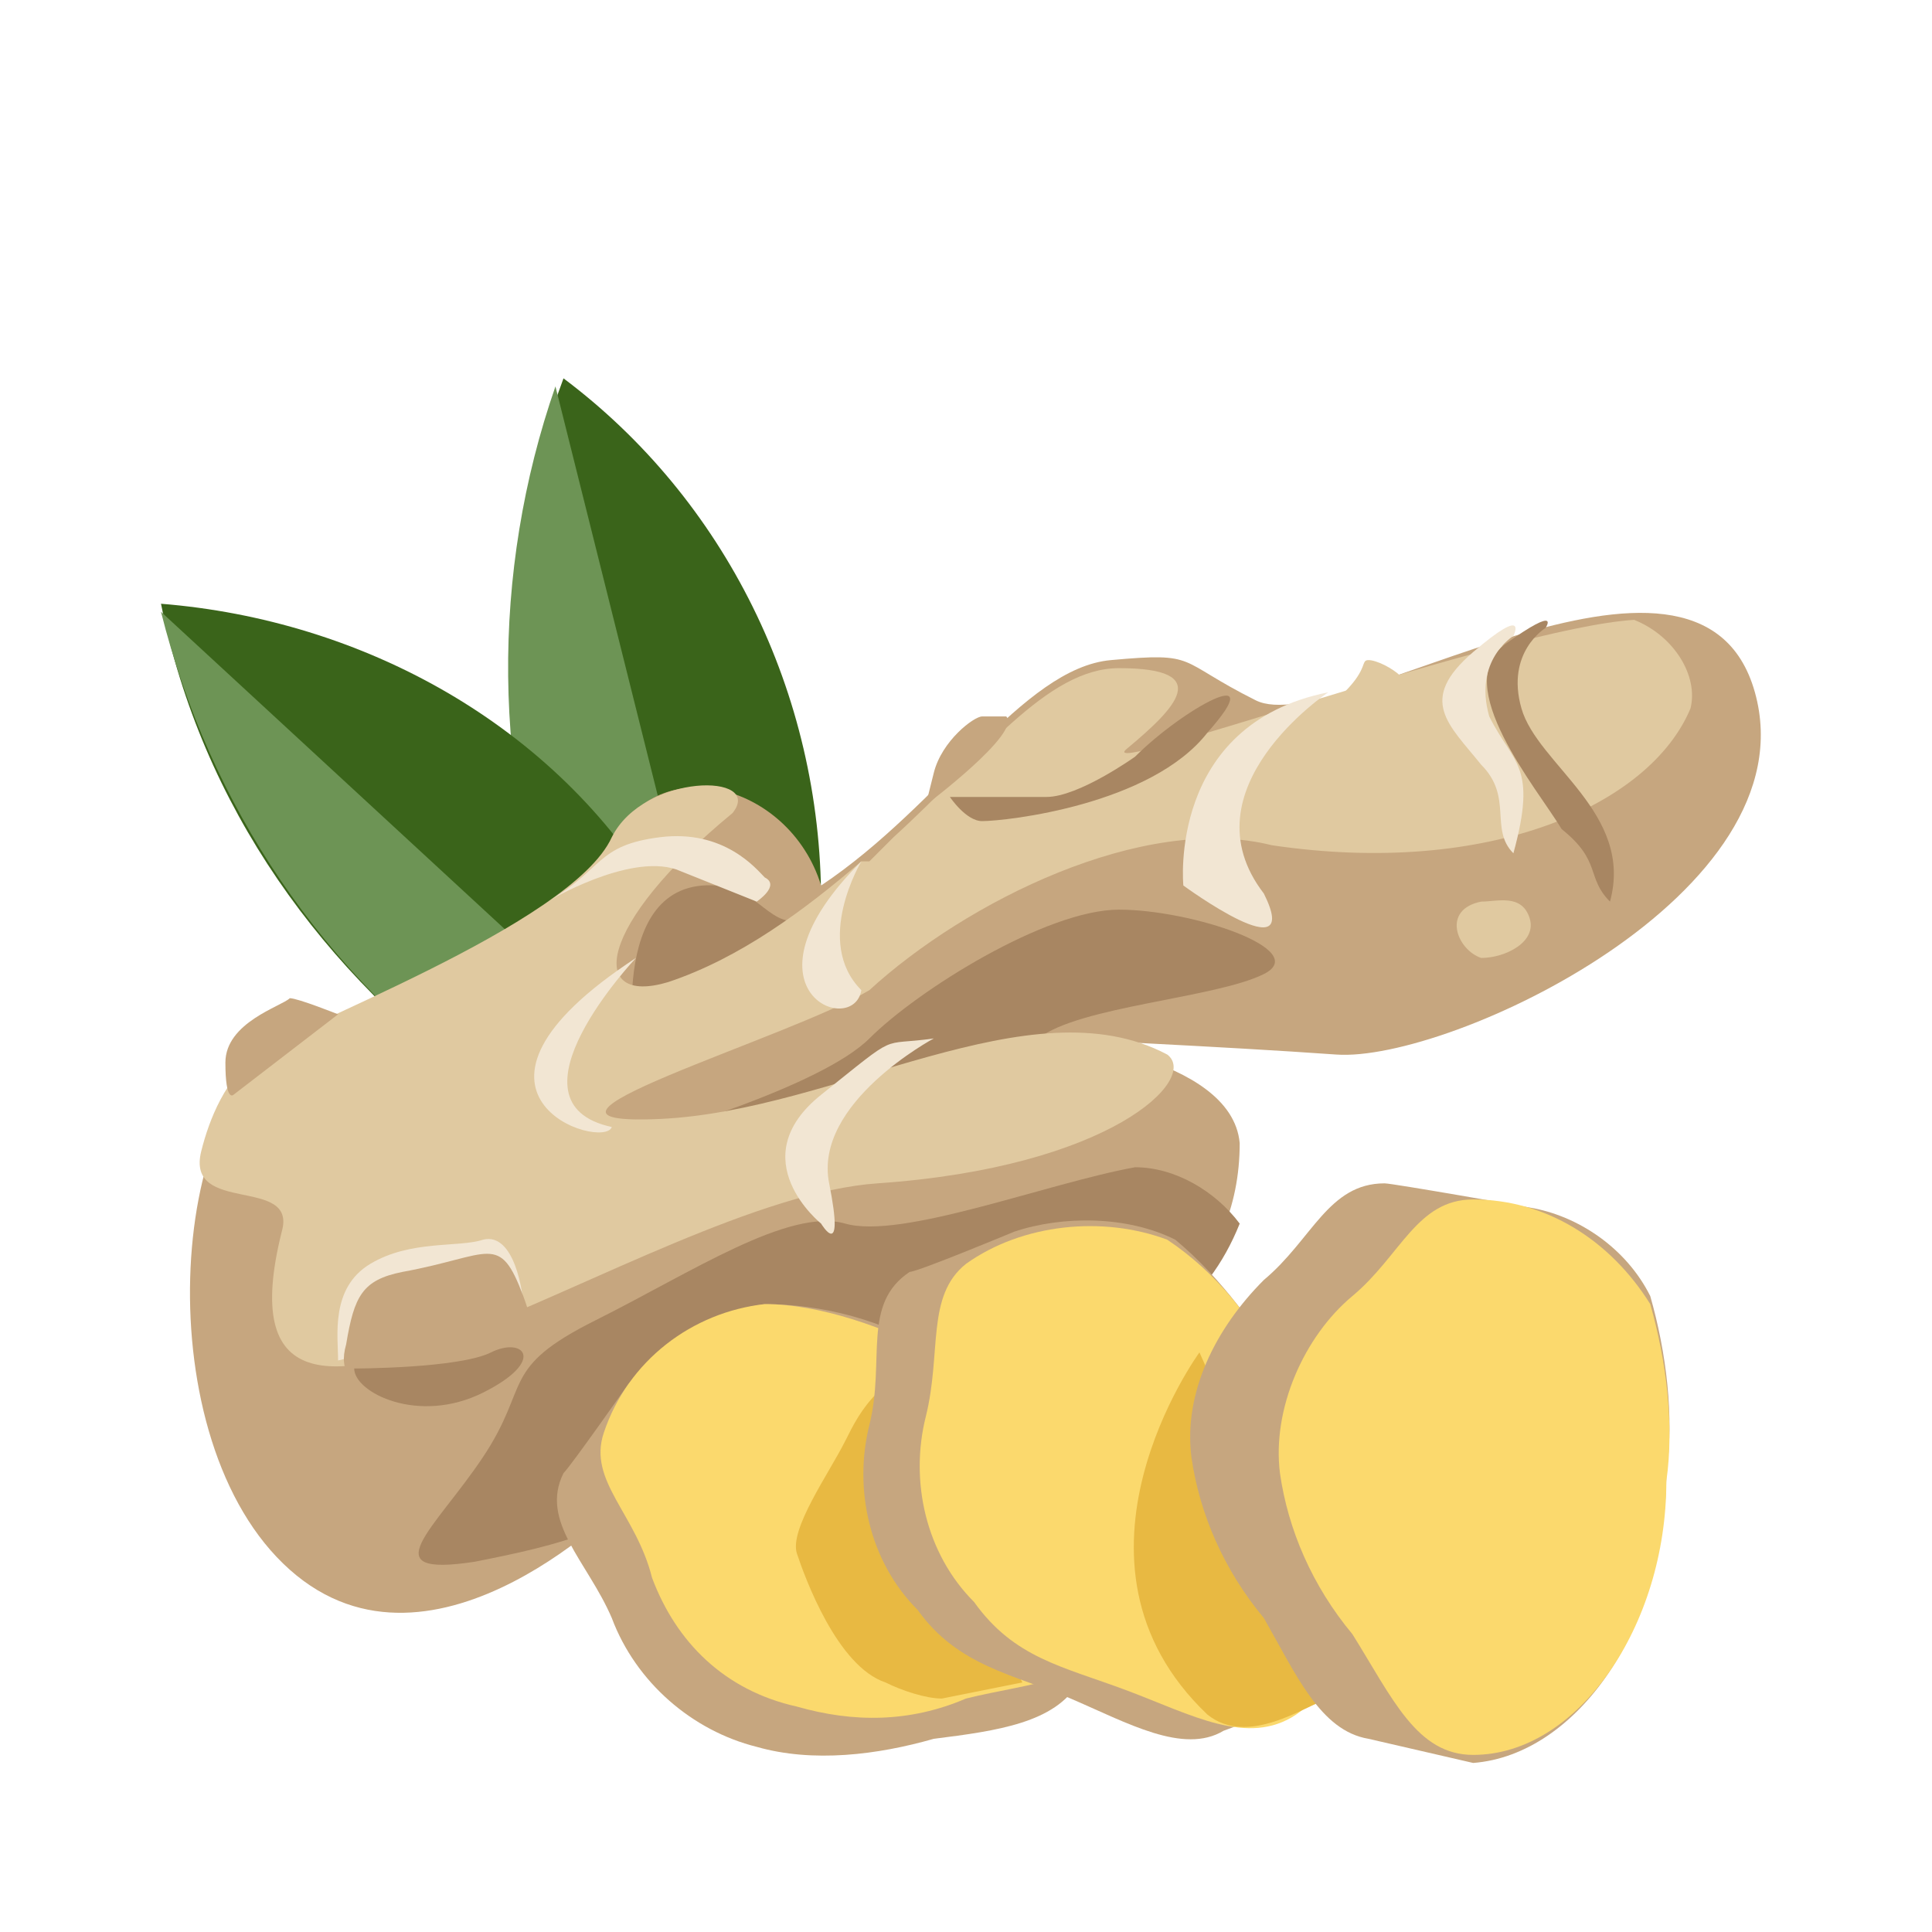<?xml version="1.0" encoding="utf-8"?>
<!-- Generator: Adobe Illustrator 24.2.1, SVG Export Plug-In . SVG Version: 6.00 Build 0)  -->
<svg version="1.1" id="Layer_1" xmlns="http://www.w3.org/2000/svg" xmlns:xlink="http://www.w3.org/1999/xlink" x="0px" y="0px"
	 width="24px" height="24px" viewBox="0 0 24 24" style="enable-background:new 0 0 24 24;" xml:space="preserve">
<style type="text/css">
	.st0{fill:#3A641A;}
	.st1{fill:#6D9455;}
	.st2{fill:#C6A67F;}
	.st3{fill:#A88662;}
	.st4{fill:#FBD96D;}
	.st5{fill:#E8B942;}
	.st6{fill:#E0C9A0;}
	.st7{fill:#F2E6D3;}
</style>
<path class="st0" d="M7,12C6.1,9.7,6.1,7.1,7,4.7c2,1.5,3.2,3.9,3.2,6.5L7,12z"/>
<path class="st1" d="M7,12l1.6-0.4L6.9,4.8C6.1,7.1,6.1,9.7,7,12z"/>
<path class="st0" d="M6.1,13.6C4,12.1,2.5,10,2,7.5C4.5,7.7,6.9,9,8.2,11.2L6.1,13.6z"/>
<path class="st1" d="M6.1,13.6l1.1-1.2L2,7.6C2.6,10,4,12.1,6.1,13.6z"/>
<path class="st2" d="M7.8,18.6c0,0-2.4,2.5-4.2,0.9s-1.5-5.9,0-6.5s3.5-1.3,4-2.5s2.2-0.8,2.6,0.5c1.5-1,2.5-2.7,3.6-2.8
	s0.8,0,1.8,0.5s5.5-2.6,6.2-0.1s-3.8,4.6-5.2,4.5S13,12.9,13,12.9s2.3,0.2,2.4,1.3c0,0.8-0.3,1.5-0.9,2L7.8,18.6z"/>
<path class="st3" d="M8.1,14.1c0,0,2.1-0.6,2.7-1.2c0.6-0.6,2.2-1.6,3.1-1.6s2.4,0.5,1.8,0.8s-2.3,0.4-2.8,0.8
	c-0.8,0.4-1.7,0.7-2.6,0.9L8.1,14.1z"/>
<path class="st3" d="M14.1,14.5c-1.1,0.2-2.9,0.9-3.6,0.7s-1.9,0.6-3.1,1.2C6.2,17,6.6,17.2,6,18.1s-1.4,1.5-0.1,1.3
	c0.5-0.1,1-0.2,1.5-0.4c0.1-0.1,0.2-0.2,0.4-0.3l6.7-2.3c0.4-0.3,0.7-0.7,0.9-1.2C15.1,14.8,14.6,14.5,14.1,14.5z"/>
<path class="st2" d="M11.6,16.8c-0.6-0.4-1.4-0.6-2.1-0.6c-0.7,0.1-1.3,0.5-1.7,1l0,0c0,0-0.7,1-0.8,1.1c-0.3,0.6,0.3,1.1,0.6,1.8
	c0.3,0.8,1,1.4,1.8,1.6c0.7,0.2,1.5,0.1,2.2-0.1c0.8-0.1,1.5-0.2,1.8-0.7l0.5-0.7C14.4,19,13.3,17.5,11.6,16.8z"/>
<path class="st4" d="M13.9,20.2c-0.3,0.7-1.1,0.7-1.9,0.9c-0.7,0.3-1.4,0.3-2.1,0.1C9,21,8.4,20.4,8.1,19.6
	c-0.2-0.8-0.8-1.2-0.6-1.8c0.3-0.9,1.1-1.5,2-1.6c0.7,0,1.5,0.3,2.1,0.6C13.3,17.5,14.4,19,13.9,20.2z"/>
<path class="st5" d="M10.9,17.3c-0.2,0.2-0.3,0.4-0.4,0.6c-0.2,0.4-0.7,1.1-0.6,1.4s0.5,1.4,1.1,1.6c0.2,0.1,0.5,0.2,0.7,0.2l1-0.2
	L10.9,17.3z"/>
<path class="st2" d="M16,17.1c-0.4-0.6-0.8-1.2-1.4-1.7c-0.6-0.3-1.4-0.3-2-0.1l0,0c0,0-1.2,0.5-1.3,0.5c-0.6,0.4-0.3,1.1-0.5,1.9
	c-0.2,0.8,0,1.7,0.6,2.3c0.5,0.7,1.2,0.8,1.9,1.1s1.4,0.7,1.9,0.4c0,0,0.8-0.3,0.9-0.3C17.1,20.6,17.1,18.7,16,17.1z"/>
<path class="st4" d="M16.1,21.3c-0.6,0.4-1.3,0-2.1-0.3s-1.4-0.4-1.9-1.1c-0.6-0.6-0.8-1.5-0.6-2.3s0-1.5,0.5-1.9
	c0.7-0.5,1.7-0.6,2.5-0.3c0.6,0.4,1.1,1,1.4,1.7C17.1,18.7,17.1,20.6,16.1,21.3z"/>
<path class="st5" d="M14.9,16.8c0,0-1.9,2.6,0.1,4.5c0.5,0.4,1.2-0.1,1.5-0.2S14.9,16.8,14.9,16.8z"/>
<path class="st2" d="M20.7,18.3c0.1-0.7,0-1.5-0.2-2.2c-0.3-0.6-0.9-1-1.5-1.1l0,0c0,0-1.7-0.3-1.8-0.3c-0.7,0-0.9,0.7-1.5,1.2
	c-0.6,0.6-1,1.4-0.9,2.2c0.1,0.7,0.4,1.4,0.9,2c0.4,0.7,0.7,1.4,1.3,1.5l1.3,0.3C19.6,21.8,20.7,20.2,20.7,18.3z"/>
<path class="st4" d="M18.3,21.8c-0.7,0-1-0.7-1.5-1.5c-0.5-0.6-0.8-1.3-0.9-2c-0.1-0.8,0.3-1.7,0.9-2.2s0.8-1.2,1.5-1.2
	c0.9,0,1.7,0.5,2.2,1.3c0.2,0.7,0.3,1.5,0.2,2.2C20.7,20.2,19.6,21.8,18.3,21.8z"/>
<path class="st3" d="M8.9,11c0.5,0,0.7,0.6,1.1,0.4s-2.1,1.8-2.1,1.8S7.5,10.9,8.9,11z"/>
<path class="st6" d="M20.3,7.7c-1.6,0.1-6.8,2-6.3,1.6c0.6-0.5,1.1-1-0.1-1c-0.9,0-1.7,1.1-2.8,2.1l0,0l-0.3,0.3h-0.1
	c-0.7,0.6-1.5,1.2-2.4,1.5c-1,0.3-0.9-0.7,0.8-2.1C9.5,9.6,8,9.6,7.6,10.4c-0.5,1.1-4.1,2.4-4.4,2.7c-0.4,0.3-0.6,0.8-0.7,1.2
	c-0.2,0.8,1.2,0.3,1,1c-1,4,4.5-0.4,7.4-0.6s4-1.3,3.6-1.6c-1.7-0.9-4.1,0.7-6.3,0.8s1.6-1,2.6-1.6c1.2-1.1,3.4-2.2,5-1.8
	c2.7,0.4,4.7-0.5,5.2-1.7C21.1,8.4,20.8,7.9,20.3,7.7L20.3,7.7z"/>
<path class="st7" d="M16.5,8.6c0,0-1.8,1.2-0.8,2.5c0.5,1-1-0.1-1-0.1S14.5,9,16.5,8.6z"/>
<path class="st7" d="M6.8,11.2c0,0,1-0.6,1.6-0.4c0.5,0.2,1,0.4,1,0.4s0.3-0.2,0.1-0.3c-0.1-0.1-0.5-0.6-1.3-0.5
	C7.4,10.5,7.5,10.8,6.8,11.2z"/>
<path class="st3" d="M14.1,9.4c0,0-0.7,0.5-1.1,0.5s-1.2,0-1.2,0s0.2,0.3,0.4,0.3c0.3,0,2.1-0.2,2.8-1.1C15.8,8.2,14.7,8.8,14.1,9.4
	z"/>
<path class="st7" d="M11.6,12.9c0,0-1.5,0.8-1.3,1.8s-0.1,0.5-0.1,0.5s-1-0.8,0-1.6S10.9,13,11.6,12.9z"/>
<path class="st3" d="M19.2,7.8c0,0-0.5,0.3-0.3,1s1.4,1.3,1.1,2.4c-0.3-0.3-0.1-0.5-0.6-0.9C19.1,9.8,18,8.5,18.7,8
	S19.2,7.8,19.2,7.8z"/>
<path class="st7" d="M18.8,7.9c0,0-0.5,0.3-0.3,1c0.3,0.6,0.6,0.6,0.3,1.7c-0.3-0.3,0-0.7-0.4-1.1C18,9,17.6,8.7,18.3,8.1
	S18.8,7.9,18.8,7.9z"/>
<path class="st6" d="M18.4,11.2c0.2,0,0.5-0.1,0.6,0.2s-0.3,0.5-0.6,0.5C18.1,11.8,17.9,11.3,18.4,11.2z"/>
<path class="st6" d="M16.7,8.6C17,8.3,16.9,8.2,17,8.2s0.3,0.1,0.4,0.2C17.4,8.5,16.7,8.6,16.7,8.6z"/>
<path class="st2" d="M12.5,8.9c0,0-0.2,0-0.3,0c-0.1,0-0.5,0.3-0.6,0.7C11.5,10,11.5,10,11.5,10S12.7,9.1,12.5,8.9z"/>
<path class="st2" d="M4.2,12.6c0,0-0.5-0.2-0.6-0.2c-0.1,0.1-0.8,0.3-0.8,0.8s0.1,0.4,0.1,0.4L4.2,12.6z"/>
<path class="st7" d="M10.7,10.7c0,0-0.6,1,0,1.6C10.6,12.9,9.1,12.3,10.7,10.7z"/>
<path class="st7" d="M7.9,11.9c0,0-1.7,1.8-0.3,2.1C7.5,14.3,5.3,13.6,7.9,11.9z"/>
<path class="st7" d="M4.2,16.9c0-0.3-0.1-0.9,0.4-1.2s1.1-0.2,1.4-0.3c0.4-0.1,0.5,0.7,0.5,0.8C6.4,16.4,4.2,16.9,4.2,16.9z"/>
<path class="st2" d="M5,15.8c1.1-0.2,1.2-0.5,1.5,0.3c0.3,0.8-0.1,0.6-0.8,0.9c-0.7,0.3-1.6,0.4-1.4-0.3C4.4,16.1,4.5,15.9,5,15.8z"
	/>
<path class="st3" d="M4.4,17c0,0,1.3,0,1.7-0.2s0.7,0.1-0.1,0.5S4.4,17.3,4.4,17z"/>
</svg>
